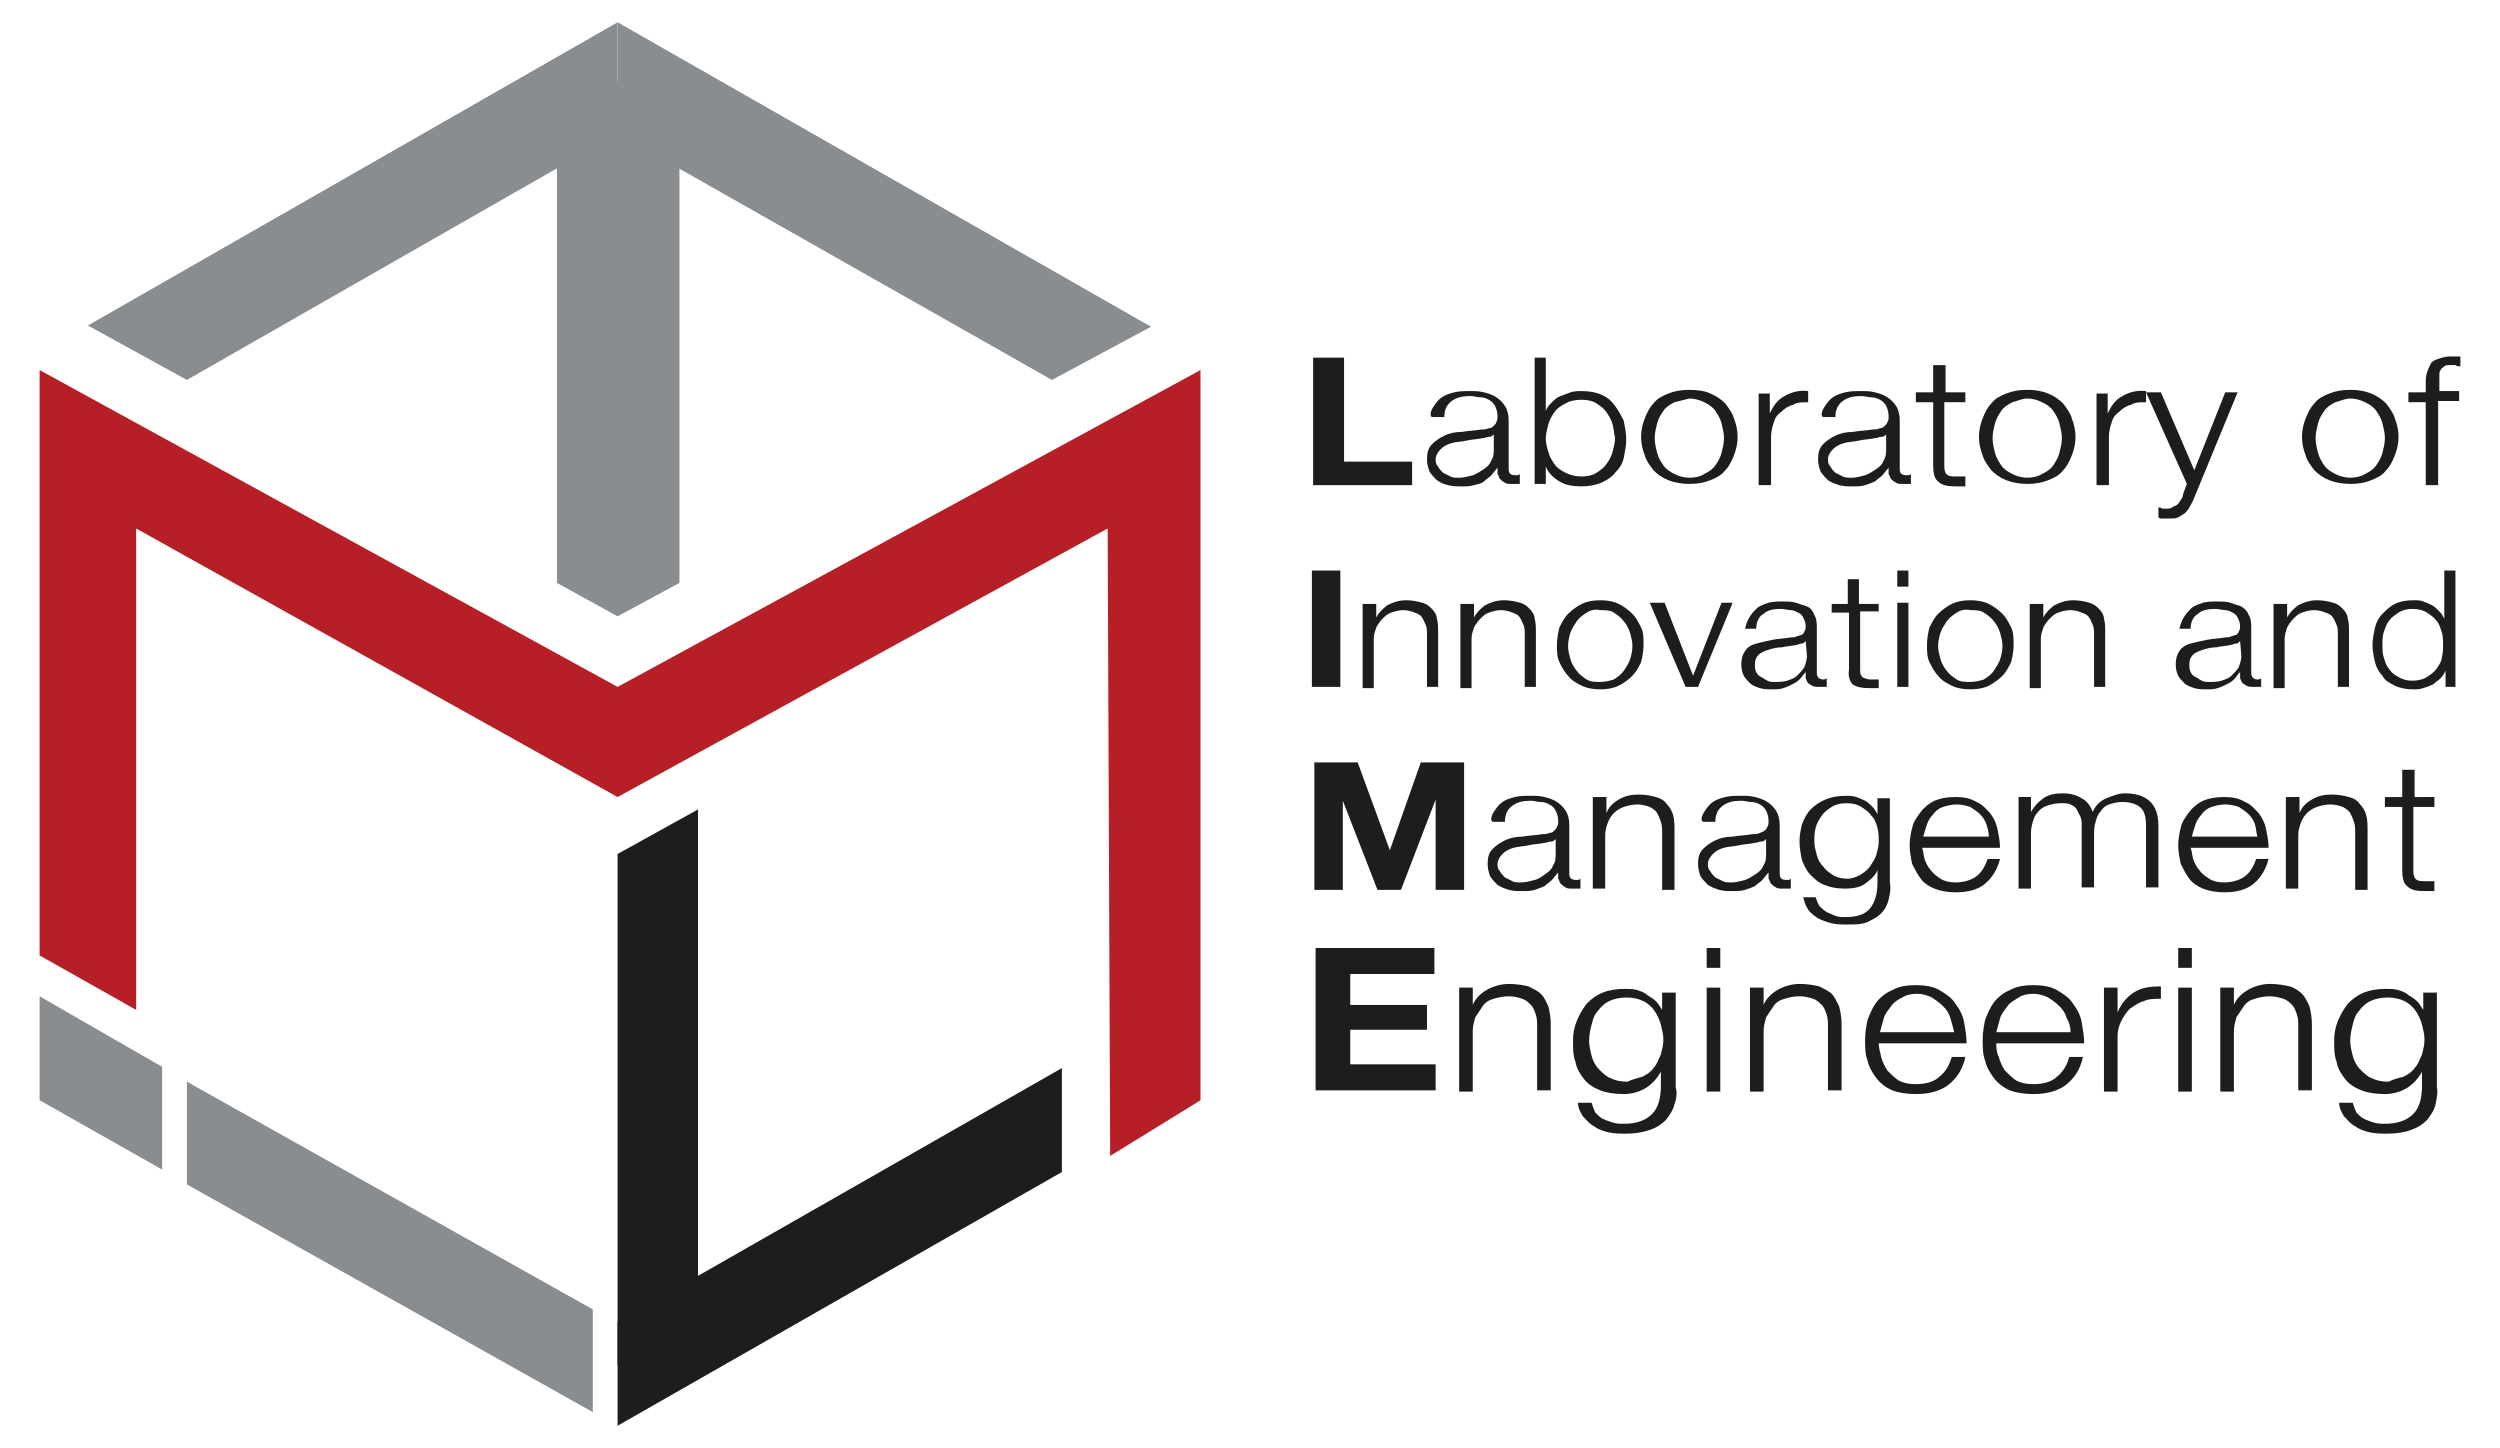 <?xml version="1.0" encoding="utf-8"?>
<!-- Generator: Adobe Illustrator 24.0.1, SVG Export Plug-In . SVG Version: 6.00 Build 0)  -->
<svg version="1.1" id="Livello_1" xmlns="http://www.w3.org/2000/svg" xmlns:xlink="http://www.w3.org/1999/xlink" x="0px" y="0px"
	 viewBox="0 0 202 117" style="enable-background:new 0 0 202 117;" xml:space="preserve">
<style type="text/css">
	.st0{fill:#898D8F;}
	.st1{fill:#B61F25;}
	.st2{fill:#1D1D1B;}
</style>
<g>
	<g>
		<polygon class="st0" points="3.2,80.5 3.2,88.9 13.1,94.5 13.1,86.2 		"/>
		<polygon class="st1" points="11,81.6 11,42.7 49.9,64.4 89.5,42.7 89.7,93.4 97,88.9 97,29.9 49.9,55.5 3.2,29.9 3.2,77.2 		"/>
		<polygon class="st2" points="49.9,106.8 49.9,115.2 85.8,94.7 85.8,86.3 		"/>
		<polygon class="st0" points="49.9,10.8 49.9,1.8 93,26.4 85,30.7 		"/>
		<polygon class="st0" points="49.9,10.8 49.9,1.8 7.1,26.3 15.1,30.7 		"/>
		<polygon class="st2" points="56.4,110.3 49.9,110.3 49.9,69 56.4,65.4 		"/>
		<polygon class="st0" points="54.9,47.1 49.9,49.8 45,47.1 45,7.7 54.9,5.4 		"/>
		<polygon class="st0" points="15.1,87.4 15.1,95.7 47.9,114.1 47.9,105.8 		"/>
	</g>
	<g>
		<path class="st2" d="M108.6,28.9v8.4h5.5v1.9h-8V28.9H108.6z"/>
		<path class="st2" d="M115.8,32.9c0.2-0.3,0.4-0.6,0.7-0.8c0.3-0.2,0.6-0.3,1-0.4c0.4-0.1,0.8-0.1,1.3-0.1c0.4,0,0.7,0,1.1,0.1
			c0.4,0.1,0.7,0.2,1,0.4c0.3,0.2,0.5,0.4,0.7,0.7c0.2,0.3,0.3,0.7,0.3,1.2v3.9c0,0.4,0.2,0.5,0.6,0.5c0.1,0,0.2,0,0.3-0.1v0.8
			c-0.1,0-0.2,0-0.3,0c-0.1,0-0.2,0-0.3,0c-0.3,0-0.5,0-0.6-0.1c-0.2-0.1-0.3-0.2-0.4-0.3c-0.1-0.1-0.1-0.3-0.2-0.4
			c0-0.2,0-0.3,0-0.5h0c-0.2,0.2-0.4,0.5-0.5,0.6c-0.2,0.2-0.4,0.3-0.6,0.5s-0.5,0.2-0.8,0.3c-0.3,0.1-0.6,0.1-1,0.1
			c-0.4,0-0.7,0-1.1-0.1s-0.6-0.2-0.9-0.4c-0.2-0.2-0.4-0.4-0.6-0.7c-0.1-0.3-0.2-0.6-0.2-1c0-0.5,0.1-0.9,0.4-1.2
			c0.3-0.3,0.6-0.5,1-0.7c0.4-0.2,0.9-0.3,1.4-0.3c0.5-0.1,1.1-0.1,1.6-0.2c0.2,0,0.4,0,0.6-0.1c0.2,0,0.3-0.1,0.4-0.2
			c0.1-0.1,0.2-0.2,0.2-0.3c0.1-0.1,0.1-0.3,0.1-0.5c0-0.3-0.1-0.6-0.2-0.8c-0.1-0.2-0.3-0.4-0.5-0.5c-0.2-0.1-0.4-0.2-0.7-0.2
			c-0.3,0-0.5-0.1-0.8-0.1c-0.6,0-1.1,0.1-1.5,0.4c-0.4,0.3-0.6,0.7-0.6,1.3h-1C115.5,33.6,115.6,33.2,115.8,32.9z M120.7,35.1
			c-0.1,0.1-0.2,0.2-0.4,0.2c-0.2,0-0.3,0.1-0.5,0.1c-0.4,0.1-0.9,0.1-1.3,0.2c-0.4,0.1-0.9,0.1-1.2,0.2c-0.4,0.1-0.7,0.3-0.9,0.5
			c-0.2,0.2-0.4,0.5-0.4,0.8c0,0.2,0,0.4,0.2,0.6c0.1,0.2,0.2,0.3,0.4,0.5c0.2,0.1,0.4,0.2,0.6,0.3c0.2,0.1,0.4,0.1,0.7,0.1
			c0.4,0,0.7-0.1,1.1-0.2c0.3-0.1,0.6-0.3,0.9-0.5c0.3-0.2,0.5-0.4,0.6-0.7c0.2-0.3,0.2-0.6,0.2-1L120.7,35.1L120.7,35.1z"/>
		<path class="st2" d="M124.9,28.9v4.3h0c0.1-0.3,0.3-0.5,0.5-0.7c0.2-0.2,0.4-0.4,0.7-0.5c0.3-0.1,0.5-0.2,0.8-0.3
			c0.3-0.1,0.6-0.1,0.9-0.1c0.6,0,1.2,0.1,1.6,0.3c0.5,0.2,0.8,0.5,1.1,0.9c0.3,0.4,0.5,0.8,0.7,1.2c0.1,0.5,0.2,1,0.2,1.5
			c0,0.5-0.1,1-0.2,1.5c-0.1,0.5-0.4,0.9-0.7,1.2c-0.3,0.4-0.7,0.6-1.1,0.8c-0.5,0.2-1,0.3-1.6,0.3c-0.7,0-1.3-0.1-1.8-0.4
			c-0.5-0.3-0.9-0.7-1.1-1.2h0v1.4h-0.9V28.9H124.9z M130.3,34.3c-0.1-0.4-0.3-0.7-0.5-1c-0.2-0.3-0.5-0.5-0.8-0.7
			c-0.3-0.2-0.7-0.3-1.2-0.3c-0.5,0-1,0.1-1.3,0.3c-0.4,0.2-0.7,0.4-0.9,0.7c-0.2,0.3-0.4,0.6-0.5,1s-0.2,0.8-0.2,1.1
			c0,0.4,0.1,0.8,0.2,1.1c0.1,0.4,0.3,0.7,0.5,1c0.2,0.3,0.5,0.5,0.9,0.7c0.4,0.2,0.8,0.3,1.3,0.3c0.5,0,0.9-0.1,1.2-0.3
			c0.3-0.2,0.6-0.4,0.8-0.7c0.2-0.3,0.4-0.6,0.5-1c0.1-0.4,0.2-0.8,0.2-1.1C130.4,35,130.4,34.7,130.3,34.3z"/>
		<path class="st2" d="M138.2,31.8c0.5,0.2,0.9,0.5,1.2,0.8c0.3,0.4,0.6,0.8,0.7,1.2c0.2,0.5,0.3,1,0.3,1.5c0,0.5-0.1,1-0.3,1.5
			s-0.4,0.9-0.7,1.2c-0.3,0.4-0.7,0.6-1.2,0.8c-0.5,0.2-1,0.3-1.7,0.3c-0.6,0-1.2-0.1-1.7-0.3c-0.5-0.2-0.9-0.5-1.2-0.8
			c-0.3-0.4-0.6-0.8-0.7-1.2c-0.2-0.5-0.3-1-0.3-1.5c0-0.5,0.1-1,0.3-1.5c0.2-0.5,0.4-0.9,0.7-1.2c0.3-0.4,0.7-0.6,1.2-0.8
			c0.5-0.2,1-0.3,1.7-0.3C137.2,31.5,137.8,31.6,138.2,31.8z M135.3,32.5c-0.4,0.2-0.7,0.4-0.9,0.7c-0.2,0.3-0.4,0.6-0.5,1
			c-0.1,0.4-0.2,0.8-0.2,1.2c0,0.4,0.1,0.8,0.2,1.2c0.1,0.4,0.3,0.7,0.5,1c0.2,0.3,0.5,0.5,0.9,0.7s0.8,0.3,1.2,0.3
			c0.5,0,0.9-0.1,1.2-0.3c0.4-0.2,0.7-0.4,0.9-0.7c0.2-0.3,0.4-0.6,0.5-1c0.1-0.4,0.2-0.8,0.2-1.2c0-0.4-0.1-0.8-0.2-1.2
			c-0.1-0.4-0.3-0.7-0.5-1c-0.2-0.3-0.5-0.5-0.9-0.7c-0.4-0.2-0.8-0.3-1.2-0.3C136.1,32.3,135.7,32.4,135.3,32.5z"/>
		<path class="st2" d="M143,31.7v1.7h0c0.3-0.6,0.6-1.1,1.2-1.4c0.5-0.3,1.2-0.5,1.9-0.4v0.9c-0.5,0-0.9,0-1.2,0.2
			c-0.4,0.1-0.7,0.3-1,0.6c-0.3,0.2-0.5,0.5-0.6,0.9c-0.1,0.3-0.2,0.7-0.2,1.1v3.9h-1v-7.4H143z"/>
		<path class="st2" d="M147.4,32.9c0.2-0.3,0.4-0.6,0.7-0.8s0.6-0.3,1-0.4c0.4-0.1,0.8-0.1,1.3-0.1c0.4,0,0.7,0,1.1,0.1
			c0.4,0.1,0.7,0.2,1,0.4c0.3,0.2,0.5,0.4,0.7,0.7c0.2,0.3,0.3,0.7,0.3,1.2v3.9c0,0.4,0.2,0.5,0.6,0.5c0.1,0,0.2,0,0.3-0.1v0.8
			c-0.1,0-0.2,0-0.3,0c-0.1,0-0.2,0-0.3,0c-0.3,0-0.5,0-0.6-0.1c-0.2-0.1-0.3-0.2-0.4-0.3c-0.1-0.1-0.1-0.3-0.2-0.4
			c0-0.2,0-0.3,0-0.5h0c-0.2,0.2-0.4,0.5-0.5,0.6c-0.2,0.2-0.4,0.3-0.6,0.5c-0.2,0.1-0.5,0.2-0.8,0.3s-0.6,0.1-1,0.1
			c-0.4,0-0.7,0-1.1-0.1c-0.3-0.1-0.6-0.2-0.9-0.4c-0.2-0.2-0.4-0.4-0.6-0.7c-0.1-0.3-0.2-0.6-0.2-1c0-0.5,0.1-0.9,0.4-1.2
			c0.3-0.3,0.6-0.5,1-0.7c0.4-0.2,0.9-0.3,1.4-0.3c0.5-0.1,1.1-0.1,1.6-0.2c0.2,0,0.4,0,0.6-0.1c0.2,0,0.3-0.1,0.4-0.2
			c0.1-0.1,0.2-0.2,0.2-0.3c0.1-0.1,0.1-0.3,0.1-0.5c0-0.3-0.1-0.6-0.2-0.8c-0.1-0.2-0.3-0.4-0.5-0.5c-0.2-0.1-0.4-0.2-0.7-0.2
			c-0.3,0-0.5-0.1-0.8-0.1c-0.6,0-1.1,0.1-1.5,0.4c-0.4,0.3-0.6,0.7-0.6,1.3h-1C147.1,33.6,147.2,33.2,147.4,32.9z M152.4,35.1
			c-0.1,0.1-0.2,0.2-0.4,0.2c-0.2,0-0.3,0.1-0.5,0.1c-0.4,0.1-0.9,0.1-1.3,0.2c-0.4,0.1-0.9,0.1-1.2,0.2c-0.4,0.1-0.7,0.3-0.9,0.5
			c-0.2,0.2-0.4,0.5-0.4,0.8c0,0.2,0,0.4,0.2,0.6c0.1,0.2,0.2,0.3,0.4,0.5c0.2,0.1,0.4,0.2,0.6,0.3c0.2,0.1,0.4,0.1,0.7,0.1
			c0.4,0,0.7-0.1,1.1-0.2c0.3-0.1,0.6-0.3,0.9-0.5c0.3-0.2,0.5-0.4,0.6-0.7c0.2-0.3,0.2-0.6,0.2-1L152.4,35.1L152.4,35.1z"/>
		<path class="st2" d="M158.8,31.7v0.8h-1.7v5c0,0.3,0,0.5,0.1,0.7c0.1,0.2,0.3,0.3,0.7,0.3c0.3,0,0.6,0,0.9,0v0.8
			c-0.1,0-0.3,0-0.4,0c-0.1,0-0.3,0-0.4,0c-0.7,0-1.1-0.1-1.4-0.4c-0.3-0.2-0.4-0.7-0.4-1.3v-5.1h-1.4v-0.8h1.4v-2.2h1v2.2H158.8z"
			/>
		<path class="st2" d="M165.5,31.8c0.5,0.2,0.9,0.5,1.2,0.8c0.3,0.4,0.6,0.8,0.7,1.2c0.2,0.5,0.3,1,0.3,1.5c0,0.5-0.1,1-0.3,1.5
			s-0.4,0.9-0.7,1.2c-0.3,0.4-0.7,0.6-1.2,0.8c-0.5,0.2-1,0.3-1.7,0.3c-0.6,0-1.2-0.1-1.7-0.3c-0.5-0.2-0.9-0.5-1.2-0.8
			c-0.3-0.4-0.6-0.8-0.7-1.2c-0.2-0.5-0.3-1-0.3-1.5c0-0.5,0.1-1,0.3-1.5c0.2-0.5,0.4-0.9,0.7-1.2c0.3-0.4,0.7-0.6,1.2-0.8
			c0.5-0.2,1-0.3,1.7-0.3C164.5,31.5,165,31.6,165.5,31.8z M162.6,32.5c-0.4,0.2-0.7,0.4-0.9,0.7c-0.2,0.3-0.4,0.6-0.5,1
			c-0.1,0.4-0.2,0.8-0.2,1.2c0,0.4,0.1,0.8,0.2,1.2c0.1,0.4,0.3,0.7,0.5,1c0.2,0.3,0.5,0.5,0.9,0.7c0.4,0.2,0.8,0.3,1.2,0.3
			s0.9-0.1,1.2-0.3c0.4-0.2,0.7-0.4,0.9-0.7c0.2-0.3,0.4-0.6,0.5-1c0.1-0.4,0.2-0.8,0.2-1.2c0-0.4-0.1-0.8-0.2-1.2
			c-0.1-0.4-0.3-0.7-0.5-1c-0.2-0.3-0.5-0.5-0.9-0.7c-0.4-0.2-0.8-0.3-1.2-0.3S163,32.4,162.6,32.5z"/>
		<path class="st2" d="M170.3,31.7v1.7h0c0.3-0.6,0.6-1.1,1.2-1.4c0.5-0.3,1.2-0.5,1.9-0.4v0.9c-0.5,0-0.9,0-1.2,0.2
			c-0.4,0.1-0.7,0.3-1,0.6c-0.3,0.2-0.5,0.5-0.6,0.9c-0.1,0.3-0.2,0.7-0.2,1.1v3.9h-1v-7.4H170.3z"/>
		<path class="st2" d="M174.6,31.7l2.7,6.3l2.5-6.3h1l-3.5,8.5c-0.1,0.3-0.3,0.6-0.4,0.8c-0.1,0.2-0.3,0.4-0.4,0.5
			c-0.2,0.1-0.3,0.2-0.5,0.3c-0.2,0.1-0.5,0.1-0.8,0.1c-0.2,0-0.4,0-0.5,0c-0.1,0-0.2,0-0.3-0.1V41c0.1,0,0.2,0,0.3,0.1
			c0.1,0,0.2,0,0.3,0c0.2,0,0.4,0,0.5-0.1s0.3-0.1,0.4-0.2c0.1-0.1,0.2-0.2,0.3-0.4c0.1-0.1,0.2-0.3,0.2-0.5l0.3-0.8l-3.3-7.4H174.6
			z"/>
		<path class="st2" d="M191.6,31.8c0.5,0.2,0.9,0.5,1.2,0.8c0.3,0.4,0.6,0.8,0.7,1.2c0.2,0.5,0.3,1,0.3,1.5c0,0.5-0.1,1-0.3,1.5
			s-0.4,0.9-0.7,1.2c-0.3,0.4-0.7,0.6-1.2,0.8c-0.5,0.2-1,0.3-1.7,0.3c-0.6,0-1.2-0.1-1.7-0.3c-0.5-0.2-0.9-0.5-1.2-0.8
			c-0.3-0.4-0.6-0.8-0.7-1.2c-0.2-0.5-0.3-1-0.3-1.5c0-0.5,0.1-1,0.3-1.5c0.2-0.5,0.4-0.9,0.7-1.2c0.3-0.4,0.7-0.6,1.2-0.8
			c0.5-0.2,1-0.3,1.7-0.3C190.6,31.5,191.1,31.6,191.6,31.8z M188.7,32.5c-0.4,0.2-0.7,0.4-0.9,0.7c-0.2,0.3-0.4,0.6-0.5,1
			c-0.1,0.4-0.2,0.8-0.2,1.2c0,0.4,0.1,0.8,0.2,1.2c0.1,0.4,0.3,0.7,0.5,1c0.2,0.3,0.5,0.5,0.9,0.7c0.4,0.2,0.8,0.3,1.2,0.3
			s0.9-0.1,1.2-0.3c0.4-0.2,0.7-0.4,0.9-0.7c0.2-0.3,0.4-0.6,0.5-1c0.1-0.4,0.2-0.8,0.2-1.2c0-0.4-0.1-0.8-0.2-1.2
			c-0.1-0.4-0.3-0.7-0.5-1c-0.2-0.3-0.5-0.5-0.9-0.7c-0.4-0.2-0.8-0.3-1.2-0.3S189.1,32.4,188.7,32.5z"/>
		<path class="st2" d="M197,32.5v6.7h-1v-6.7h-1.4v-0.8h1.4v-0.7c0-0.3,0-0.6,0.1-0.9c0.1-0.3,0.2-0.5,0.3-0.7
			c0.1-0.2,0.3-0.3,0.6-0.4s0.6-0.2,1-0.2c0.1,0,0.3,0,0.4,0c0.1,0,0.3,0,0.4,0v0.8c-0.1,0-0.3,0-0.4-0.1c-0.1,0-0.2,0-0.3,0
			c-0.3,0-0.5,0-0.6,0.1c-0.1,0.1-0.3,0.2-0.3,0.3c-0.1,0.1-0.1,0.3-0.1,0.5c0,0.2,0,0.4,0,0.6v0.6h1.6v0.8H197z"/>
		<path class="st2" d="M108.3,46.1v9.4h-2.3v-9.4H108.3z"/>
		<path class="st2" d="M111.2,48.7v1.2h0c0.2-0.4,0.5-0.7,0.9-1c0.4-0.2,0.9-0.4,1.5-0.4c0.5,0,1,0.1,1.3,0.2
			c0.4,0.1,0.6,0.3,0.8,0.5c0.2,0.2,0.4,0.5,0.4,0.8c0.1,0.3,0.1,0.7,0.1,1.1v4.4h-0.9v-4.2c0-0.3,0-0.6-0.1-0.8
			c-0.1-0.2-0.2-0.5-0.3-0.6c-0.1-0.2-0.3-0.3-0.6-0.4c-0.2-0.1-0.6-0.2-0.9-0.2c-0.4,0-0.7,0.1-1,0.2c-0.3,0.1-0.5,0.3-0.7,0.5
			s-0.4,0.5-0.5,0.7c-0.1,0.3-0.2,0.6-0.2,0.9v4h-0.9v-6.8H111.2z"/>
		<path class="st2" d="M119.1,48.7v1.2h0c0.2-0.4,0.5-0.7,0.9-1c0.4-0.2,0.9-0.4,1.5-0.4c0.5,0,1,0.1,1.3,0.2
			c0.4,0.1,0.6,0.3,0.8,0.5c0.2,0.2,0.4,0.5,0.4,0.8c0.1,0.3,0.1,0.7,0.1,1.1v4.4h-0.9v-4.2c0-0.3,0-0.6-0.1-0.8
			c-0.1-0.2-0.2-0.5-0.3-0.6c-0.1-0.2-0.3-0.3-0.6-0.4c-0.2-0.1-0.6-0.2-0.9-0.2c-0.4,0-0.7,0.1-1,0.2c-0.3,0.1-0.5,0.3-0.7,0.5
			c-0.2,0.2-0.4,0.5-0.5,0.7c-0.1,0.3-0.2,0.6-0.2,0.9v4h-0.9v-6.8H119.1z"/>
		<path class="st2" d="M130.8,48.8c0.4,0.2,0.8,0.5,1.1,0.8c0.3,0.3,0.5,0.7,0.7,1.1c0.2,0.4,0.2,0.9,0.2,1.4s-0.1,1-0.2,1.4
			c-0.2,0.4-0.4,0.8-0.7,1.1c-0.3,0.3-0.7,0.6-1.1,0.8c-0.4,0.2-0.9,0.3-1.5,0.3c-0.6,0-1.1-0.1-1.5-0.3c-0.4-0.2-0.8-0.4-1.1-0.8
			c-0.3-0.3-0.5-0.7-0.7-1.1c-0.2-0.4-0.2-0.9-0.2-1.4s0.1-1,0.2-1.4c0.2-0.4,0.4-0.8,0.7-1.1c0.3-0.3,0.7-0.6,1.1-0.8
			c0.4-0.2,0.9-0.3,1.5-0.3C129.9,48.5,130.4,48.6,130.8,48.8z M128.2,49.5c-0.3,0.2-0.6,0.4-0.8,0.7c-0.2,0.3-0.4,0.6-0.5,0.9
			c-0.1,0.3-0.2,0.7-0.2,1.1s0.1,0.7,0.2,1.1c0.1,0.3,0.3,0.7,0.5,0.9c0.2,0.3,0.5,0.5,0.8,0.7c0.3,0.2,0.7,0.2,1.1,0.2
			c0.4,0,0.8-0.1,1.1-0.2c0.3-0.2,0.6-0.4,0.8-0.7c0.2-0.3,0.4-0.6,0.5-0.9c0.1-0.3,0.2-0.7,0.2-1.1s-0.1-0.7-0.2-1.1
			c-0.1-0.3-0.3-0.7-0.5-0.9c-0.2-0.3-0.5-0.5-0.8-0.7c-0.3-0.2-0.7-0.2-1.1-0.2C128.9,49.2,128.5,49.3,128.2,49.5z"/>
		<path class="st2" d="M134.5,48.7l2.3,5.9h0l2.3-5.9h0.9l-2.8,6.8h-1l-2.9-6.8H134.5z"/>
		<path class="st2" d="M141.4,49.8c0.2-0.3,0.4-0.5,0.6-0.7c0.3-0.2,0.6-0.3,0.9-0.4c0.4-0.1,0.8-0.1,1.2-0.1c0.3,0,0.7,0,1,0.1
			c0.3,0.1,0.6,0.2,0.9,0.3s0.5,0.4,0.6,0.7c0.2,0.3,0.2,0.7,0.2,1.1v3.6c0,0.3,0.2,0.5,0.5,0.5c0.1,0,0.2,0,0.3-0.1v0.7
			c-0.1,0-0.2,0-0.3,0c-0.1,0-0.2,0-0.3,0c-0.2,0-0.4,0-0.6-0.1c-0.1-0.1-0.2-0.1-0.3-0.2c-0.1-0.1-0.1-0.2-0.2-0.4
			c0-0.1,0-0.3,0-0.5h0c-0.2,0.2-0.3,0.4-0.5,0.6c-0.2,0.2-0.4,0.3-0.6,0.4c-0.2,0.1-0.4,0.2-0.7,0.3c-0.3,0.1-0.6,0.1-0.9,0.1
			c-0.3,0-0.7,0-1-0.1c-0.3-0.1-0.6-0.2-0.8-0.4c-0.2-0.2-0.4-0.4-0.5-0.6c-0.1-0.2-0.2-0.5-0.2-0.9c0-0.5,0.1-0.8,0.3-1.1
			c0.2-0.3,0.5-0.5,0.9-0.6c0.4-0.1,0.8-0.2,1.3-0.3c0.5-0.1,1-0.1,1.5-0.2c0.2,0,0.4,0,0.5-0.1c0.1,0,0.3-0.1,0.4-0.1
			c0.1-0.1,0.2-0.2,0.2-0.3c0.1-0.1,0.1-0.3,0.1-0.4c0-0.3-0.1-0.5-0.2-0.7s-0.2-0.3-0.4-0.4c-0.2-0.1-0.4-0.2-0.6-0.2
			c-0.2,0-0.5-0.1-0.8-0.1c-0.6,0-1.1,0.1-1.4,0.4c-0.4,0.2-0.6,0.7-0.6,1.2h-0.9C141.1,50.4,141.2,50.1,141.4,49.8z M145.9,51.8
			c-0.1,0.1-0.2,0.2-0.3,0.2c-0.2,0-0.3,0.1-0.4,0.1c-0.4,0.1-0.8,0.1-1.2,0.2c-0.4,0-0.8,0.1-1.1,0.2c-0.3,0.1-0.6,0.2-0.8,0.4
			c-0.2,0.2-0.3,0.4-0.3,0.8c0,0.2,0,0.4,0.1,0.6c0.1,0.2,0.2,0.3,0.4,0.4c0.2,0.1,0.3,0.2,0.5,0.3c0.2,0.1,0.4,0.1,0.6,0.1
			c0.3,0,0.7,0,1-0.1c0.3-0.1,0.6-0.2,0.8-0.4c0.2-0.2,0.4-0.4,0.6-0.7c0.1-0.3,0.2-0.6,0.2-0.9L145.9,51.8L145.9,51.8z"/>
		<path class="st2" d="M151.8,48.7v0.7h-1.5V54c0,0.3,0,0.5,0.1,0.6c0.1,0.2,0.3,0.2,0.6,0.3c0.3,0,0.5,0,0.8,0v0.7
			c-0.1,0-0.3,0-0.4,0c-0.1,0-0.3,0-0.4,0c-0.6,0-1-0.1-1.3-0.3c-0.2-0.2-0.4-0.6-0.3-1.2v-4.6H148v-0.7h1.3v-2h0.9v2H151.8z"/>
		<path class="st2" d="M154.2,46.1v1.3h-0.9v-1.3H154.2z M154.2,48.7v6.8h-0.9v-6.8H154.2z"/>
		<path class="st2" d="M160.7,48.8c0.4,0.2,0.8,0.5,1.1,0.8c0.3,0.3,0.5,0.7,0.7,1.1c0.2,0.4,0.2,0.9,0.2,1.4s-0.1,1-0.2,1.4
			c-0.2,0.4-0.4,0.8-0.7,1.1c-0.3,0.3-0.7,0.6-1.1,0.8c-0.4,0.2-0.9,0.3-1.5,0.3c-0.6,0-1.1-0.1-1.5-0.3c-0.4-0.2-0.8-0.4-1.1-0.8
			c-0.3-0.3-0.5-0.7-0.7-1.1c-0.2-0.4-0.2-0.9-0.2-1.4s0.1-1,0.2-1.4c0.2-0.4,0.4-0.8,0.7-1.1c0.3-0.3,0.7-0.6,1.1-0.8
			c0.4-0.2,0.9-0.3,1.5-0.3C159.8,48.5,160.3,48.6,160.7,48.8z M158.1,49.5c-0.3,0.2-0.6,0.4-0.8,0.7c-0.2,0.3-0.4,0.6-0.5,0.9
			c-0.1,0.3-0.2,0.7-0.2,1.1s0.1,0.7,0.2,1.1c0.1,0.3,0.3,0.7,0.5,0.9c0.2,0.3,0.5,0.5,0.8,0.7c0.3,0.2,0.7,0.2,1.1,0.2
			c0.4,0,0.8-0.1,1.1-0.2c0.3-0.2,0.6-0.4,0.8-0.7c0.2-0.3,0.4-0.6,0.5-0.9c0.1-0.3,0.2-0.7,0.2-1.1s-0.1-0.7-0.2-1.1
			c-0.1-0.3-0.3-0.7-0.5-0.9c-0.2-0.3-0.5-0.5-0.8-0.7c-0.3-0.2-0.7-0.2-1.1-0.2C158.8,49.2,158.4,49.3,158.1,49.5z"/>
		<path class="st2" d="M165.1,48.7v1.2h0c0.2-0.4,0.5-0.7,0.9-1c0.4-0.2,0.9-0.4,1.5-0.4c0.5,0,1,0.1,1.3,0.2
			c0.4,0.1,0.6,0.3,0.8,0.5c0.2,0.2,0.4,0.5,0.4,0.8c0.1,0.3,0.1,0.7,0.1,1.1v4.4h-0.9v-4.2c0-0.3,0-0.6-0.1-0.8
			c-0.1-0.2-0.2-0.5-0.3-0.6c-0.1-0.2-0.3-0.3-0.6-0.4c-0.2-0.1-0.6-0.2-0.9-0.2c-0.4,0-0.7,0.1-1,0.2c-0.3,0.1-0.5,0.3-0.7,0.5
			s-0.4,0.5-0.5,0.7c-0.1,0.3-0.2,0.6-0.2,0.9v4h-0.9v-6.8H165.1z"/>
		<path class="st2" d="M176.5,49.8c0.2-0.3,0.4-0.5,0.6-0.7c0.3-0.2,0.6-0.3,0.9-0.4c0.4-0.1,0.8-0.1,1.2-0.1c0.3,0,0.7,0,1,0.1
			c0.3,0.1,0.6,0.2,0.9,0.3c0.3,0.2,0.5,0.4,0.6,0.7c0.2,0.3,0.2,0.7,0.2,1.1v3.6c0,0.3,0.2,0.5,0.5,0.5c0.1,0,0.2,0,0.3-0.1v0.7
			c-0.1,0-0.2,0-0.3,0c-0.1,0-0.2,0-0.3,0c-0.2,0-0.4,0-0.6-0.1c-0.1-0.1-0.2-0.1-0.3-0.2c-0.1-0.1-0.1-0.2-0.2-0.4
			c0-0.1,0-0.3,0-0.5h0c-0.2,0.2-0.3,0.4-0.5,0.6c-0.2,0.2-0.4,0.3-0.6,0.4c-0.2,0.1-0.4,0.2-0.7,0.3c-0.3,0.1-0.6,0.1-0.9,0.1
			c-0.3,0-0.7,0-1-0.1c-0.3-0.1-0.6-0.2-0.8-0.4c-0.2-0.2-0.4-0.4-0.5-0.6c-0.1-0.2-0.2-0.5-0.2-0.9c0-0.5,0.1-0.8,0.3-1.1
			s0.5-0.5,0.9-0.6c0.4-0.1,0.8-0.2,1.3-0.3c0.5-0.1,1-0.1,1.5-0.2c0.2,0,0.4,0,0.5-0.1c0.1,0,0.3-0.1,0.4-0.1
			c0.1-0.1,0.2-0.2,0.2-0.3c0.1-0.1,0.1-0.3,0.1-0.4c0-0.3-0.1-0.5-0.2-0.7c-0.1-0.2-0.2-0.3-0.4-0.4c-0.2-0.1-0.4-0.2-0.6-0.2
			c-0.2,0-0.5-0.1-0.8-0.1c-0.6,0-1.1,0.1-1.4,0.4c-0.4,0.2-0.6,0.7-0.6,1.2h-0.9C176.2,50.4,176.3,50.1,176.5,49.8z M181,51.8
			c-0.1,0.1-0.2,0.2-0.3,0.2c-0.2,0-0.3,0.1-0.4,0.1c-0.4,0.1-0.8,0.1-1.2,0.2c-0.4,0-0.8,0.1-1.1,0.2c-0.3,0.1-0.6,0.2-0.8,0.4
			c-0.2,0.2-0.3,0.4-0.3,0.8c0,0.2,0,0.4,0.1,0.6c0.1,0.2,0.2,0.3,0.4,0.4c0.2,0.1,0.3,0.2,0.5,0.3c0.2,0.1,0.4,0.1,0.6,0.1
			c0.3,0,0.7,0,1-0.1c0.3-0.1,0.6-0.2,0.8-0.4c0.2-0.2,0.4-0.4,0.6-0.7c0.1-0.3,0.2-0.6,0.2-0.9L181,51.8L181,51.8z"/>
		<path class="st2" d="M184.8,48.7v1.2h0c0.2-0.4,0.5-0.7,0.9-1c0.4-0.2,0.9-0.4,1.5-0.4c0.5,0,1,0.1,1.3,0.2
			c0.4,0.1,0.6,0.3,0.8,0.5c0.2,0.2,0.4,0.5,0.4,0.8c0.1,0.3,0.1,0.7,0.1,1.1v4.4h-0.9v-4.2c0-0.3,0-0.6-0.1-0.8
			c-0.1-0.2-0.2-0.5-0.3-0.6c-0.1-0.2-0.3-0.3-0.6-0.4c-0.2-0.1-0.6-0.2-0.9-0.2c-0.4,0-0.7,0.1-1,0.2c-0.3,0.1-0.5,0.3-0.7,0.5
			s-0.4,0.5-0.5,0.7c-0.1,0.3-0.2,0.6-0.2,0.9v4h-0.9v-6.8H184.8z"/>
		<path class="st2" d="M197.6,55.5v-1.3h0c-0.1,0.2-0.2,0.4-0.4,0.6c-0.2,0.2-0.4,0.3-0.6,0.5c-0.2,0.1-0.5,0.2-0.8,0.3
			c-0.3,0.1-0.5,0.1-0.8,0.1c-0.6,0-1.1-0.1-1.5-0.3c-0.4-0.2-0.8-0.4-1-0.8c-0.3-0.3-0.5-0.7-0.6-1.1c-0.1-0.4-0.2-0.9-0.2-1.4
			s0.1-0.9,0.2-1.4c0.1-0.4,0.3-0.8,0.6-1.1c0.3-0.3,0.6-0.6,1-0.8c0.4-0.2,0.9-0.3,1.5-0.3c0.3,0,0.6,0,0.8,0.1
			c0.3,0.1,0.5,0.2,0.7,0.3c0.2,0.1,0.4,0.3,0.6,0.5c0.2,0.2,0.3,0.4,0.4,0.6h0v-3.9h0.9v9.4H197.6z M192.6,53.1
			c0.1,0.3,0.2,0.7,0.4,0.9c0.2,0.3,0.4,0.5,0.8,0.7c0.3,0.2,0.7,0.3,1.1,0.3c0.5,0,0.9-0.1,1.2-0.3s0.6-0.4,0.8-0.7
			c0.2-0.3,0.4-0.6,0.4-0.9c0.1-0.3,0.1-0.7,0.1-1s0-0.7-0.1-1c-0.1-0.3-0.2-0.7-0.4-0.9c-0.2-0.3-0.5-0.5-0.8-0.7
			c-0.3-0.2-0.7-0.3-1.2-0.3c-0.4,0-0.8,0.1-1.1,0.3c-0.3,0.2-0.6,0.4-0.8,0.7c-0.2,0.3-0.3,0.6-0.4,0.9c-0.1,0.3-0.1,0.7-0.1,1
			S192.5,52.8,192.6,53.1z"/>
		<path class="st2" d="M109.7,61.6l2.6,7.1h0l2.5-7.1h3.5v10.3H116v-7.3h0l-2.8,7.3h-1.9l-2.8-7.2h0v7.2h-2.3V61.6H109.7z"/>
		<path class="st2" d="M120.7,65.6c0.2-0.3,0.4-0.6,0.7-0.8s0.6-0.3,1-0.4c0.4-0.1,0.8-0.1,1.3-0.1c0.4,0,0.7,0,1.1,0.1
			c0.4,0.1,0.7,0.2,1,0.4c0.3,0.2,0.5,0.4,0.7,0.7c0.2,0.3,0.3,0.7,0.3,1.2v3.9c0,0.4,0.2,0.5,0.6,0.5c0.1,0,0.2,0,0.3-0.1v0.8
			c-0.1,0-0.2,0-0.3,0c-0.1,0-0.2,0-0.3,0c-0.3,0-0.5,0-0.6-0.1c-0.2-0.1-0.3-0.2-0.4-0.3c-0.1-0.1-0.1-0.3-0.2-0.4
			c0-0.2,0-0.3,0-0.5h0c-0.2,0.2-0.4,0.5-0.5,0.6c-0.2,0.2-0.4,0.3-0.6,0.5c-0.2,0.1-0.5,0.2-0.8,0.3c-0.3,0.1-0.6,0.1-1,0.1
			c-0.4,0-0.7,0-1.1-0.1c-0.3-0.1-0.6-0.2-0.9-0.4c-0.2-0.2-0.4-0.4-0.6-0.7c-0.1-0.3-0.2-0.6-0.2-1c0-0.5,0.1-0.9,0.4-1.2
			c0.3-0.3,0.6-0.5,1-0.7c0.4-0.2,0.9-0.3,1.4-0.3c0.5-0.1,1.1-0.1,1.6-0.2c0.2,0,0.4,0,0.6-0.1c0.2,0,0.3-0.1,0.4-0.2
			c0.1-0.1,0.2-0.2,0.2-0.3c0.1-0.1,0.1-0.3,0.1-0.5c0-0.3-0.1-0.6-0.2-0.8c-0.1-0.2-0.3-0.4-0.5-0.5c-0.2-0.1-0.4-0.2-0.7-0.2
			c-0.3,0-0.5-0.1-0.8-0.1c-0.6,0-1.1,0.1-1.5,0.4c-0.4,0.3-0.6,0.7-0.6,1.3h-1C120.4,66.3,120.5,65.9,120.7,65.6z M125.7,67.8
			c-0.1,0.1-0.2,0.2-0.4,0.2c-0.2,0-0.3,0.1-0.5,0.1c-0.4,0.1-0.9,0.1-1.3,0.2c-0.4,0.1-0.9,0.1-1.2,0.2c-0.4,0.1-0.7,0.3-0.9,0.5
			c-0.2,0.2-0.4,0.5-0.4,0.8c0,0.2,0,0.4,0.2,0.6c0.1,0.2,0.2,0.3,0.4,0.5c0.2,0.1,0.4,0.2,0.6,0.3c0.2,0.1,0.4,0.1,0.7,0.1
			c0.4,0,0.7-0.1,1.1-0.2s0.6-0.3,0.9-0.5c0.3-0.2,0.5-0.4,0.6-0.7c0.2-0.3,0.2-0.6,0.2-1L125.7,67.8L125.7,67.8z"/>
		<path class="st2" d="M129.8,64.4v1.3h0c0.2-0.5,0.5-0.8,1-1.1c0.5-0.3,1-0.4,1.6-0.4c0.6,0,1,0.1,1.4,0.2c0.4,0.1,0.7,0.3,0.9,0.6
			c0.2,0.2,0.4,0.5,0.5,0.9c0.1,0.4,0.1,0.8,0.1,1.2v4.8h-1v-4.6c0-0.3,0-0.6-0.1-0.9c-0.1-0.3-0.2-0.5-0.3-0.7s-0.4-0.4-0.6-0.5
			c-0.3-0.1-0.6-0.2-1-0.2c-0.4,0-0.8,0.1-1.1,0.2c-0.3,0.1-0.6,0.3-0.8,0.5c-0.2,0.2-0.4,0.5-0.5,0.8c-0.1,0.3-0.2,0.6-0.2,1v4.3
			h-1v-7.4H129.8z"/>
		<path class="st2" d="M137.7,65.6c0.2-0.3,0.4-0.6,0.7-0.8s0.6-0.3,1-0.4s0.8-0.1,1.3-0.1c0.4,0,0.7,0,1.1,0.1
			c0.4,0.1,0.7,0.2,1,0.4c0.3,0.2,0.5,0.4,0.7,0.7c0.2,0.3,0.3,0.7,0.3,1.2v3.9c0,0.4,0.2,0.5,0.6,0.5c0.1,0,0.2,0,0.3-0.1v0.8
			c-0.1,0-0.2,0-0.3,0c-0.1,0-0.2,0-0.3,0c-0.3,0-0.5,0-0.6-0.1c-0.2-0.1-0.3-0.2-0.4-0.3c-0.1-0.1-0.1-0.3-0.2-0.4
			c0-0.2,0-0.3,0-0.5h0c-0.2,0.2-0.4,0.5-0.5,0.6c-0.2,0.2-0.4,0.3-0.6,0.5c-0.2,0.1-0.5,0.2-0.8,0.3c-0.3,0.1-0.6,0.1-1,0.1
			c-0.4,0-0.7,0-1.1-0.1c-0.3-0.1-0.6-0.2-0.9-0.4c-0.2-0.2-0.4-0.4-0.6-0.7c-0.1-0.3-0.2-0.6-0.2-1c0-0.5,0.1-0.9,0.4-1.2
			c0.3-0.3,0.6-0.5,1-0.7c0.4-0.2,0.9-0.3,1.4-0.3c0.5-0.1,1.1-0.1,1.6-0.2c0.2,0,0.4,0,0.6-0.1s0.3-0.1,0.4-0.2
			c0.1-0.1,0.2-0.2,0.2-0.3c0.1-0.1,0.1-0.3,0.1-0.5c0-0.3-0.1-0.6-0.2-0.8c-0.1-0.2-0.3-0.4-0.5-0.5c-0.2-0.1-0.4-0.2-0.7-0.2
			c-0.3,0-0.5-0.1-0.8-0.1c-0.6,0-1.1,0.1-1.5,0.4c-0.4,0.3-0.6,0.7-0.6,1.3h-1C137.4,66.3,137.5,65.9,137.7,65.6z M142.7,67.8
			c-0.1,0.1-0.2,0.2-0.4,0.2c-0.2,0-0.3,0.1-0.5,0.1c-0.4,0.1-0.9,0.1-1.3,0.2c-0.4,0.1-0.9,0.1-1.2,0.2c-0.4,0.1-0.7,0.3-0.9,0.5
			c-0.2,0.2-0.4,0.5-0.4,0.8c0,0.2,0,0.4,0.2,0.6c0.1,0.2,0.2,0.3,0.4,0.5c0.2,0.1,0.4,0.2,0.6,0.3c0.2,0.1,0.4,0.1,0.7,0.1
			c0.4,0,0.7-0.1,1.1-0.2c0.3-0.1,0.6-0.3,0.9-0.5c0.3-0.2,0.5-0.4,0.6-0.7c0.2-0.3,0.2-0.6,0.2-1L142.7,67.8L142.7,67.8z"/>
		<path class="st2" d="M152.6,72.7c-0.1,0.4-0.3,0.8-0.6,1.1c-0.3,0.3-0.7,0.5-1.1,0.7c-0.5,0.2-1,0.2-1.7,0.2c-0.4,0-0.8,0-1.2-0.1
			c-0.4-0.1-0.7-0.2-1.1-0.4c-0.3-0.2-0.6-0.4-0.8-0.7c-0.2-0.3-0.3-0.6-0.4-1h1c0.1,0.3,0.2,0.5,0.3,0.7c0.2,0.2,0.3,0.3,0.6,0.5
			c0.2,0.1,0.5,0.2,0.7,0.3c0.3,0.1,0.5,0.1,0.8,0.1c0.9,0,1.6-0.2,2-0.7c0.4-0.5,0.6-1.2,0.6-2.1v-1h0c-0.2,0.5-0.6,0.8-1,1.1
			c-0.4,0.3-1,0.4-1.6,0.4c-0.7,0-1.2-0.1-1.7-0.3s-0.8-0.5-1.1-0.8c-0.3-0.3-0.5-0.7-0.7-1.2c-0.1-0.5-0.2-1-0.2-1.5
			c0-0.5,0.1-1,0.2-1.4c0.2-0.5,0.4-0.9,0.7-1.2c0.3-0.3,0.7-0.6,1.2-0.8c0.5-0.2,1-0.3,1.6-0.3c0.3,0,0.6,0,0.9,0.1
			c0.3,0.1,0.5,0.2,0.7,0.3c0.2,0.1,0.4,0.3,0.6,0.5c0.2,0.2,0.3,0.4,0.4,0.6h0v-1.3h1v6.8C152.8,71.8,152.7,72.3,152.6,72.7z
			 M150.3,70.7c0.3-0.2,0.6-0.4,0.8-0.7c0.2-0.3,0.4-0.6,0.5-0.9c0.1-0.4,0.2-0.7,0.2-1.1c0-0.4,0-0.7-0.1-1.1
			c-0.1-0.4-0.2-0.7-0.5-1c-0.2-0.3-0.5-0.5-0.8-0.7c-0.3-0.2-0.7-0.3-1.2-0.3s-0.9,0.1-1.2,0.3c-0.3,0.2-0.6,0.4-0.8,0.7
			c-0.2,0.3-0.4,0.6-0.5,1c-0.1,0.4-0.1,0.7-0.1,1.1c0,0.4,0.1,0.7,0.2,1.1c0.1,0.4,0.3,0.7,0.5,0.9c0.2,0.3,0.5,0.5,0.8,0.7
			c0.3,0.2,0.7,0.3,1.2,0.3C149.6,71,149.9,70.9,150.3,70.7z"/>
		<path class="st2" d="M155.5,69.4c0.1,0.3,0.3,0.7,0.5,0.9c0.2,0.3,0.5,0.5,0.8,0.7c0.3,0.2,0.7,0.3,1.2,0.3c0.7,0,1.3-0.2,1.7-0.5
			c0.4-0.3,0.7-0.8,0.9-1.4h1c-0.2,0.8-0.6,1.5-1.2,2c-0.6,0.5-1.4,0.7-2.4,0.7c-0.6,0-1.2-0.1-1.7-0.3c-0.5-0.2-0.9-0.5-1.1-0.8
			c-0.3-0.4-0.5-0.8-0.7-1.2c-0.1-0.5-0.2-1-0.2-1.5c0-0.5,0.1-1,0.2-1.4c0.1-0.5,0.4-0.9,0.7-1.3c0.3-0.4,0.7-0.7,1.1-0.9
			c0.5-0.2,1-0.3,1.7-0.3c0.7,0,1.2,0.1,1.7,0.4c0.5,0.2,0.8,0.6,1.1,0.9c0.3,0.4,0.5,0.8,0.6,1.3c0.1,0.5,0.2,1,0.2,1.5h-6.3
			C155.4,68.7,155.4,69,155.5,69.4z M160.5,66.6c-0.1-0.3-0.3-0.6-0.5-0.8c-0.2-0.2-0.5-0.4-0.8-0.6c-0.3-0.1-0.7-0.2-1.1-0.2
			c-0.4,0-0.8,0.1-1.1,0.2c-0.3,0.1-0.6,0.3-0.8,0.6c-0.2,0.2-0.4,0.5-0.5,0.8c-0.1,0.3-0.2,0.6-0.3,1h5.3
			C160.7,67.3,160.6,66.9,160.5,66.6z"/>
		<path class="st2" d="M164.1,64.4v1.2h0c0.3-0.5,0.6-0.8,1-1.1c0.4-0.3,1-0.4,1.6-0.4c0.5,0,1,0.1,1.5,0.4c0.4,0.2,0.7,0.6,0.9,1.1
			c0.2-0.5,0.6-0.9,1.1-1.1c0.5-0.2,1-0.4,1.5-0.4c1.8,0,2.7,0.9,2.7,2.6v5h-1v-5c0-0.6-0.1-1.1-0.4-1.4c-0.3-0.3-0.8-0.5-1.5-0.5
			c-0.4,0-0.8,0.1-1.1,0.2c-0.3,0.1-0.5,0.3-0.7,0.6c-0.2,0.2-0.3,0.5-0.4,0.9c-0.1,0.3-0.1,0.7-0.1,1v4.2h-1v-5
			c0-0.2,0-0.5-0.1-0.7c-0.1-0.2-0.2-0.4-0.3-0.6s-0.3-0.3-0.5-0.4c-0.2-0.1-0.5-0.1-0.8-0.1c-0.4,0-0.8,0.1-1.1,0.2
			c-0.3,0.1-0.6,0.3-0.8,0.6c-0.2,0.2-0.3,0.5-0.4,0.9c-0.1,0.3-0.1,0.7-0.1,1.1v4.1h-1v-7.4H164.1z"/>
		<path class="st2" d="M177.2,69.4c0.1,0.3,0.3,0.7,0.5,0.9c0.2,0.3,0.5,0.5,0.8,0.7c0.3,0.2,0.7,0.3,1.2,0.3c0.7,0,1.3-0.2,1.7-0.5
			c0.4-0.3,0.7-0.8,0.9-1.4h1c-0.2,0.8-0.6,1.5-1.2,2c-0.6,0.5-1.4,0.7-2.4,0.7c-0.6,0-1.2-0.1-1.7-0.3c-0.5-0.2-0.9-0.5-1.1-0.8
			c-0.3-0.4-0.5-0.8-0.7-1.2c-0.1-0.5-0.2-1-0.2-1.5c0-0.5,0.1-1,0.2-1.4c0.1-0.5,0.4-0.9,0.7-1.3c0.3-0.4,0.7-0.7,1.1-0.9
			c0.5-0.2,1-0.3,1.7-0.3c0.7,0,1.2,0.1,1.7,0.4c0.5,0.2,0.8,0.6,1.1,0.9c0.3,0.4,0.5,0.8,0.6,1.3c0.1,0.5,0.2,1,0.2,1.5h-6.3
			C177.1,68.7,177.1,69,177.2,69.4z M182.2,66.6c-0.1-0.3-0.3-0.6-0.5-0.8c-0.2-0.2-0.5-0.4-0.8-0.6c-0.3-0.1-0.7-0.2-1.1-0.2
			c-0.4,0-0.8,0.1-1.1,0.2c-0.3,0.1-0.6,0.3-0.8,0.6c-0.2,0.2-0.4,0.5-0.5,0.8c-0.1,0.3-0.2,0.6-0.3,1h5.3
			C182.3,67.3,182.3,66.9,182.2,66.6z"/>
		<path class="st2" d="M185.8,64.4v1.3h0c0.2-0.5,0.5-0.8,1-1.1c0.5-0.3,1-0.4,1.6-0.4c0.6,0,1,0.1,1.4,0.2c0.4,0.1,0.7,0.3,0.9,0.6
			c0.2,0.2,0.4,0.5,0.5,0.9c0.1,0.4,0.1,0.8,0.1,1.2v4.8h-1v-4.6c0-0.3,0-0.6-0.1-0.9c-0.1-0.3-0.2-0.5-0.3-0.7s-0.4-0.4-0.6-0.5
			c-0.3-0.1-0.6-0.2-1-0.2s-0.8,0.1-1.1,0.2c-0.3,0.1-0.6,0.3-0.8,0.5c-0.2,0.2-0.4,0.5-0.5,0.8c-0.1,0.3-0.2,0.6-0.2,1v4.3h-1v-7.4
			H185.8z"/>
		<path class="st2" d="M196.7,64.4v0.8h-1.7v5c0,0.3,0,0.5,0.1,0.7c0.1,0.2,0.3,0.3,0.7,0.3c0.3,0,0.6,0,0.9,0v0.8
			c-0.1,0-0.3,0-0.4,0c-0.1,0-0.3,0-0.4,0c-0.7,0-1.1-0.1-1.4-0.4c-0.3-0.2-0.4-0.7-0.4-1.3v-5.1h-1.4v-0.8h1.4v-2.2h1v2.2H196.7z"
			/>
		<path class="st2" d="M115.9,76.6v2.1h-6.8v2.5h6.2v2h-6.2V86h6.9v2.1h-9.7V76.6H115.9z"/>
		<path class="st2" d="M119,79.8v1.4h0c0.2-0.5,0.6-0.9,1.1-1.2c0.5-0.3,1.2-0.5,1.8-0.5c0.6,0,1.2,0.1,1.6,0.2
			c0.4,0.2,0.8,0.4,1,0.6c0.3,0.3,0.4,0.6,0.6,1c0.1,0.4,0.2,0.9,0.2,1.4v5.4h-1.1V83c0-0.4,0-0.7-0.1-1c-0.1-0.3-0.2-0.6-0.4-0.8
			c-0.2-0.2-0.4-0.4-0.7-0.5c-0.3-0.1-0.7-0.2-1.1-0.2s-0.9,0.1-1.2,0.2c-0.4,0.1-0.7,0.3-0.9,0.6c-0.2,0.3-0.4,0.6-0.6,0.9
			c-0.1,0.4-0.2,0.7-0.2,1.1v4.9h-1.1v-8.4H119z"/>
		<path class="st2" d="M135.3,89.2c-0.1,0.5-0.4,0.9-0.7,1.3c-0.3,0.3-0.7,0.6-1.3,0.8s-1.2,0.3-1.9,0.3c-0.5,0-0.9,0-1.4-0.1
			c-0.4-0.1-0.8-0.2-1.2-0.5c-0.4-0.2-0.6-0.5-0.9-0.8c-0.2-0.3-0.4-0.7-0.4-1.1h1.1c0.1,0.3,0.2,0.6,0.3,0.8
			c0.2,0.2,0.4,0.4,0.6,0.5c0.2,0.1,0.5,0.2,0.8,0.3c0.3,0.1,0.6,0.1,0.9,0.1c1.1,0,1.8-0.3,2.3-0.8c0.5-0.5,0.7-1.3,0.7-2.3v-1.1h0
			c-0.3,0.5-0.6,0.9-1.2,1.3c-0.5,0.3-1.1,0.5-1.8,0.5c-0.7,0-1.4-0.1-1.9-0.3c-0.5-0.2-1-0.5-1.3-0.9c-0.3-0.4-0.6-0.8-0.7-1.4
			c-0.2-0.5-0.2-1.1-0.2-1.7c0-0.6,0.1-1.1,0.3-1.6c0.2-0.5,0.5-1,0.8-1.4c0.4-0.4,0.8-0.7,1.3-0.9c0.5-0.2,1.1-0.3,1.8-0.3
			c0.3,0,0.7,0,1,0.1c0.3,0.1,0.6,0.2,0.8,0.4c0.3,0.2,0.5,0.3,0.7,0.5c0.2,0.2,0.3,0.4,0.5,0.7h0v-1.4h1.1v7.7
			C135.5,88.1,135.5,88.7,135.3,89.2z M132.7,87c0.4-0.2,0.7-0.4,0.9-0.7c0.3-0.3,0.4-0.7,0.6-1.1c0.1-0.4,0.2-0.8,0.2-1.2
			c0-0.4-0.1-0.8-0.2-1.2c-0.1-0.4-0.3-0.8-0.5-1.1c-0.2-0.3-0.5-0.6-0.9-0.8c-0.4-0.2-0.8-0.3-1.4-0.3c-0.5,0-1,0.1-1.4,0.3
			c-0.4,0.2-0.7,0.5-0.9,0.8c-0.3,0.3-0.4,0.7-0.5,1.1c-0.1,0.4-0.2,0.8-0.2,1.3c0,0.4,0.1,0.8,0.2,1.2c0.1,0.4,0.3,0.8,0.6,1.1
			c0.3,0.3,0.6,0.6,0.9,0.7c0.4,0.2,0.8,0.3,1.4,0.3C131.9,87.2,132.4,87.1,132.7,87z"/>
		<path class="st2" d="M139,76.6v1.6h-1.1v-1.6H139z M139,79.8v8.4h-1.1v-8.4H139z"/>
		<path class="st2" d="M142.5,79.8v1.4h0c0.2-0.5,0.6-0.9,1.1-1.2c0.5-0.3,1.2-0.5,1.8-0.5c0.6,0,1.2,0.1,1.6,0.2
			c0.4,0.2,0.8,0.4,1,0.6s0.4,0.6,0.6,1c0.1,0.4,0.2,0.9,0.2,1.4v5.4h-1.1V83c0-0.4,0-0.7-0.1-1c-0.1-0.3-0.2-0.6-0.4-0.8
			c-0.2-0.2-0.4-0.4-0.7-0.5c-0.3-0.1-0.7-0.2-1.1-0.2c-0.5,0-0.9,0.1-1.2,0.2c-0.4,0.1-0.7,0.3-0.9,0.6c-0.2,0.3-0.4,0.6-0.6,0.9
			c-0.1,0.4-0.2,0.7-0.2,1.1v4.9h-1.1v-8.4H142.5z"/>
		<path class="st2" d="M152,85.4c0.1,0.4,0.3,0.8,0.5,1.1c0.3,0.3,0.6,0.6,0.9,0.8c0.4,0.2,0.8,0.3,1.4,0.3c0.8,0,1.5-0.2,1.9-0.6
			c0.5-0.4,0.8-0.9,1-1.6h1.1c-0.2,1-0.7,1.7-1.3,2.2s-1.5,0.8-2.7,0.8c-0.7,0-1.4-0.1-1.9-0.3c-0.5-0.2-1-0.6-1.3-1
			c-0.3-0.4-0.6-0.9-0.7-1.4c-0.2-0.5-0.2-1.1-0.2-1.7c0-0.6,0.1-1.1,0.2-1.6c0.2-0.5,0.4-1,0.7-1.4c0.3-0.4,0.8-0.8,1.3-1
			c0.5-0.3,1.2-0.4,1.9-0.4c0.7,0,1.4,0.1,1.9,0.4c0.5,0.3,1,0.6,1.3,1.1c0.3,0.4,0.6,0.9,0.7,1.5c0.1,0.6,0.2,1.1,0.2,1.7h-7.1
			C151.8,84.6,151.9,85,152,85.4z M157.6,82.3c-0.1-0.4-0.3-0.7-0.6-1c-0.3-0.3-0.6-0.5-0.9-0.7c-0.4-0.2-0.8-0.3-1.2-0.3
			c-0.5,0-0.9,0.1-1.2,0.3c-0.4,0.2-0.7,0.4-0.9,0.7s-0.5,0.6-0.6,1c-0.1,0.4-0.2,0.7-0.3,1.1h6C157.8,83,157.7,82.6,157.6,82.3z"/>
		<path class="st2" d="M161.5,85.4c0.1,0.4,0.3,0.8,0.5,1.1c0.3,0.3,0.6,0.6,0.9,0.8c0.4,0.2,0.8,0.3,1.4,0.3c0.8,0,1.5-0.2,1.9-0.6
			c0.5-0.4,0.8-0.9,1-1.6h1.1c-0.2,1-0.7,1.7-1.3,2.2s-1.5,0.8-2.7,0.8c-0.7,0-1.4-0.1-1.9-0.3c-0.5-0.2-1-0.6-1.3-1
			c-0.3-0.4-0.6-0.9-0.7-1.4c-0.2-0.5-0.2-1.1-0.2-1.7c0-0.6,0.1-1.1,0.2-1.6c0.2-0.5,0.4-1,0.7-1.4c0.3-0.4,0.8-0.8,1.3-1
			c0.5-0.3,1.2-0.4,1.9-0.4c0.7,0,1.4,0.1,1.9,0.4c0.5,0.3,1,0.6,1.3,1.1c0.3,0.4,0.6,0.9,0.7,1.5c0.1,0.6,0.2,1.1,0.2,1.7h-7.1
			C161.3,84.6,161.3,85,161.5,85.4z M167,82.3c-0.1-0.4-0.3-0.7-0.6-1c-0.3-0.3-0.6-0.5-0.9-0.7c-0.4-0.2-0.8-0.3-1.2-0.3
			c-0.5,0-0.9,0.1-1.2,0.3s-0.7,0.4-0.9,0.7s-0.5,0.6-0.6,1c-0.1,0.4-0.2,0.7-0.3,1.1h6C167.3,83,167.2,82.6,167,82.3z"/>
		<path class="st2" d="M171.1,79.8v2h0c0.3-0.7,0.7-1.2,1.3-1.6c0.6-0.4,1.3-0.5,2.2-0.5v1c-0.5,0-1,0-1.4,0.2
			c-0.4,0.1-0.8,0.4-1.1,0.6c-0.3,0.3-0.5,0.6-0.7,1s-0.3,0.8-0.3,1.2v4.5h-1.1v-8.4H171.1z"/>
		<path class="st2" d="M177.1,76.6v1.6h-1.1v-1.6H177.1z M177.1,79.8v8.4h-1.1v-8.4H177.1z"/>
		<path class="st2" d="M180.5,79.8v1.4h0c0.2-0.5,0.6-0.9,1.1-1.2c0.5-0.3,1.2-0.5,1.8-0.5c0.6,0,1.2,0.1,1.6,0.2s0.8,0.4,1,0.6
			c0.3,0.3,0.4,0.6,0.6,1c0.1,0.4,0.2,0.9,0.2,1.4v5.4h-1.1V83c0-0.4,0-0.7-0.1-1c-0.1-0.3-0.2-0.6-0.4-0.8
			c-0.2-0.2-0.4-0.4-0.7-0.5c-0.3-0.1-0.7-0.2-1.1-0.2c-0.5,0-0.9,0.1-1.2,0.2c-0.4,0.1-0.7,0.3-0.9,0.6c-0.2,0.3-0.4,0.6-0.6,0.9
			c-0.1,0.4-0.2,0.7-0.2,1.1v4.9h-1.1v-8.4H180.5z"/>
		<path class="st2" d="M196.8,89.2c-0.1,0.5-0.4,0.9-0.7,1.3c-0.3,0.3-0.7,0.6-1.3,0.8c-0.5,0.2-1.2,0.3-1.9,0.3
			c-0.5,0-0.9,0-1.4-0.1c-0.4-0.1-0.8-0.2-1.2-0.5c-0.4-0.2-0.6-0.5-0.9-0.8c-0.2-0.3-0.4-0.7-0.4-1.1h1.1c0.1,0.3,0.2,0.6,0.3,0.8
			c0.2,0.2,0.4,0.4,0.6,0.5c0.2,0.1,0.5,0.2,0.8,0.3c0.3,0.1,0.6,0.1,0.9,0.1c1.1,0,1.8-0.3,2.3-0.8c0.5-0.5,0.7-1.3,0.7-2.3v-1.1h0
			c-0.3,0.5-0.6,0.9-1.2,1.3c-0.5,0.3-1.1,0.5-1.8,0.5c-0.7,0-1.4-0.1-1.9-0.3c-0.5-0.2-1-0.5-1.3-0.9c-0.3-0.4-0.6-0.8-0.7-1.4
			c-0.2-0.5-0.2-1.1-0.2-1.7c0-0.6,0.1-1.1,0.3-1.6c0.2-0.5,0.5-1,0.8-1.4c0.4-0.4,0.8-0.7,1.3-0.9c0.5-0.2,1.1-0.3,1.8-0.3
			c0.3,0,0.7,0,1,0.1c0.3,0.1,0.6,0.2,0.8,0.4c0.3,0.2,0.5,0.3,0.7,0.5c0.2,0.2,0.3,0.4,0.5,0.7h0v-1.4h1.1v7.7
			C197,88.1,196.9,88.7,196.8,89.2z M194.2,87c0.4-0.2,0.7-0.4,0.9-0.7c0.3-0.3,0.4-0.7,0.6-1.1c0.1-0.4,0.2-0.8,0.2-1.2
			c0-0.4-0.1-0.8-0.2-1.2s-0.3-0.8-0.5-1.1c-0.2-0.3-0.5-0.6-0.9-0.8c-0.4-0.2-0.8-0.3-1.4-0.3c-0.5,0-1,0.1-1.4,0.3
			c-0.4,0.2-0.7,0.5-0.9,0.8c-0.3,0.3-0.4,0.7-0.5,1.1c-0.1,0.4-0.2,0.8-0.2,1.3c0,0.4,0.1,0.8,0.2,1.2c0.1,0.4,0.3,0.8,0.6,1.1
			c0.3,0.3,0.6,0.6,0.9,0.7c0.4,0.2,0.8,0.3,1.4,0.3C193.4,87.2,193.8,87.1,194.2,87z"/>
	</g>
</g>
</svg>
